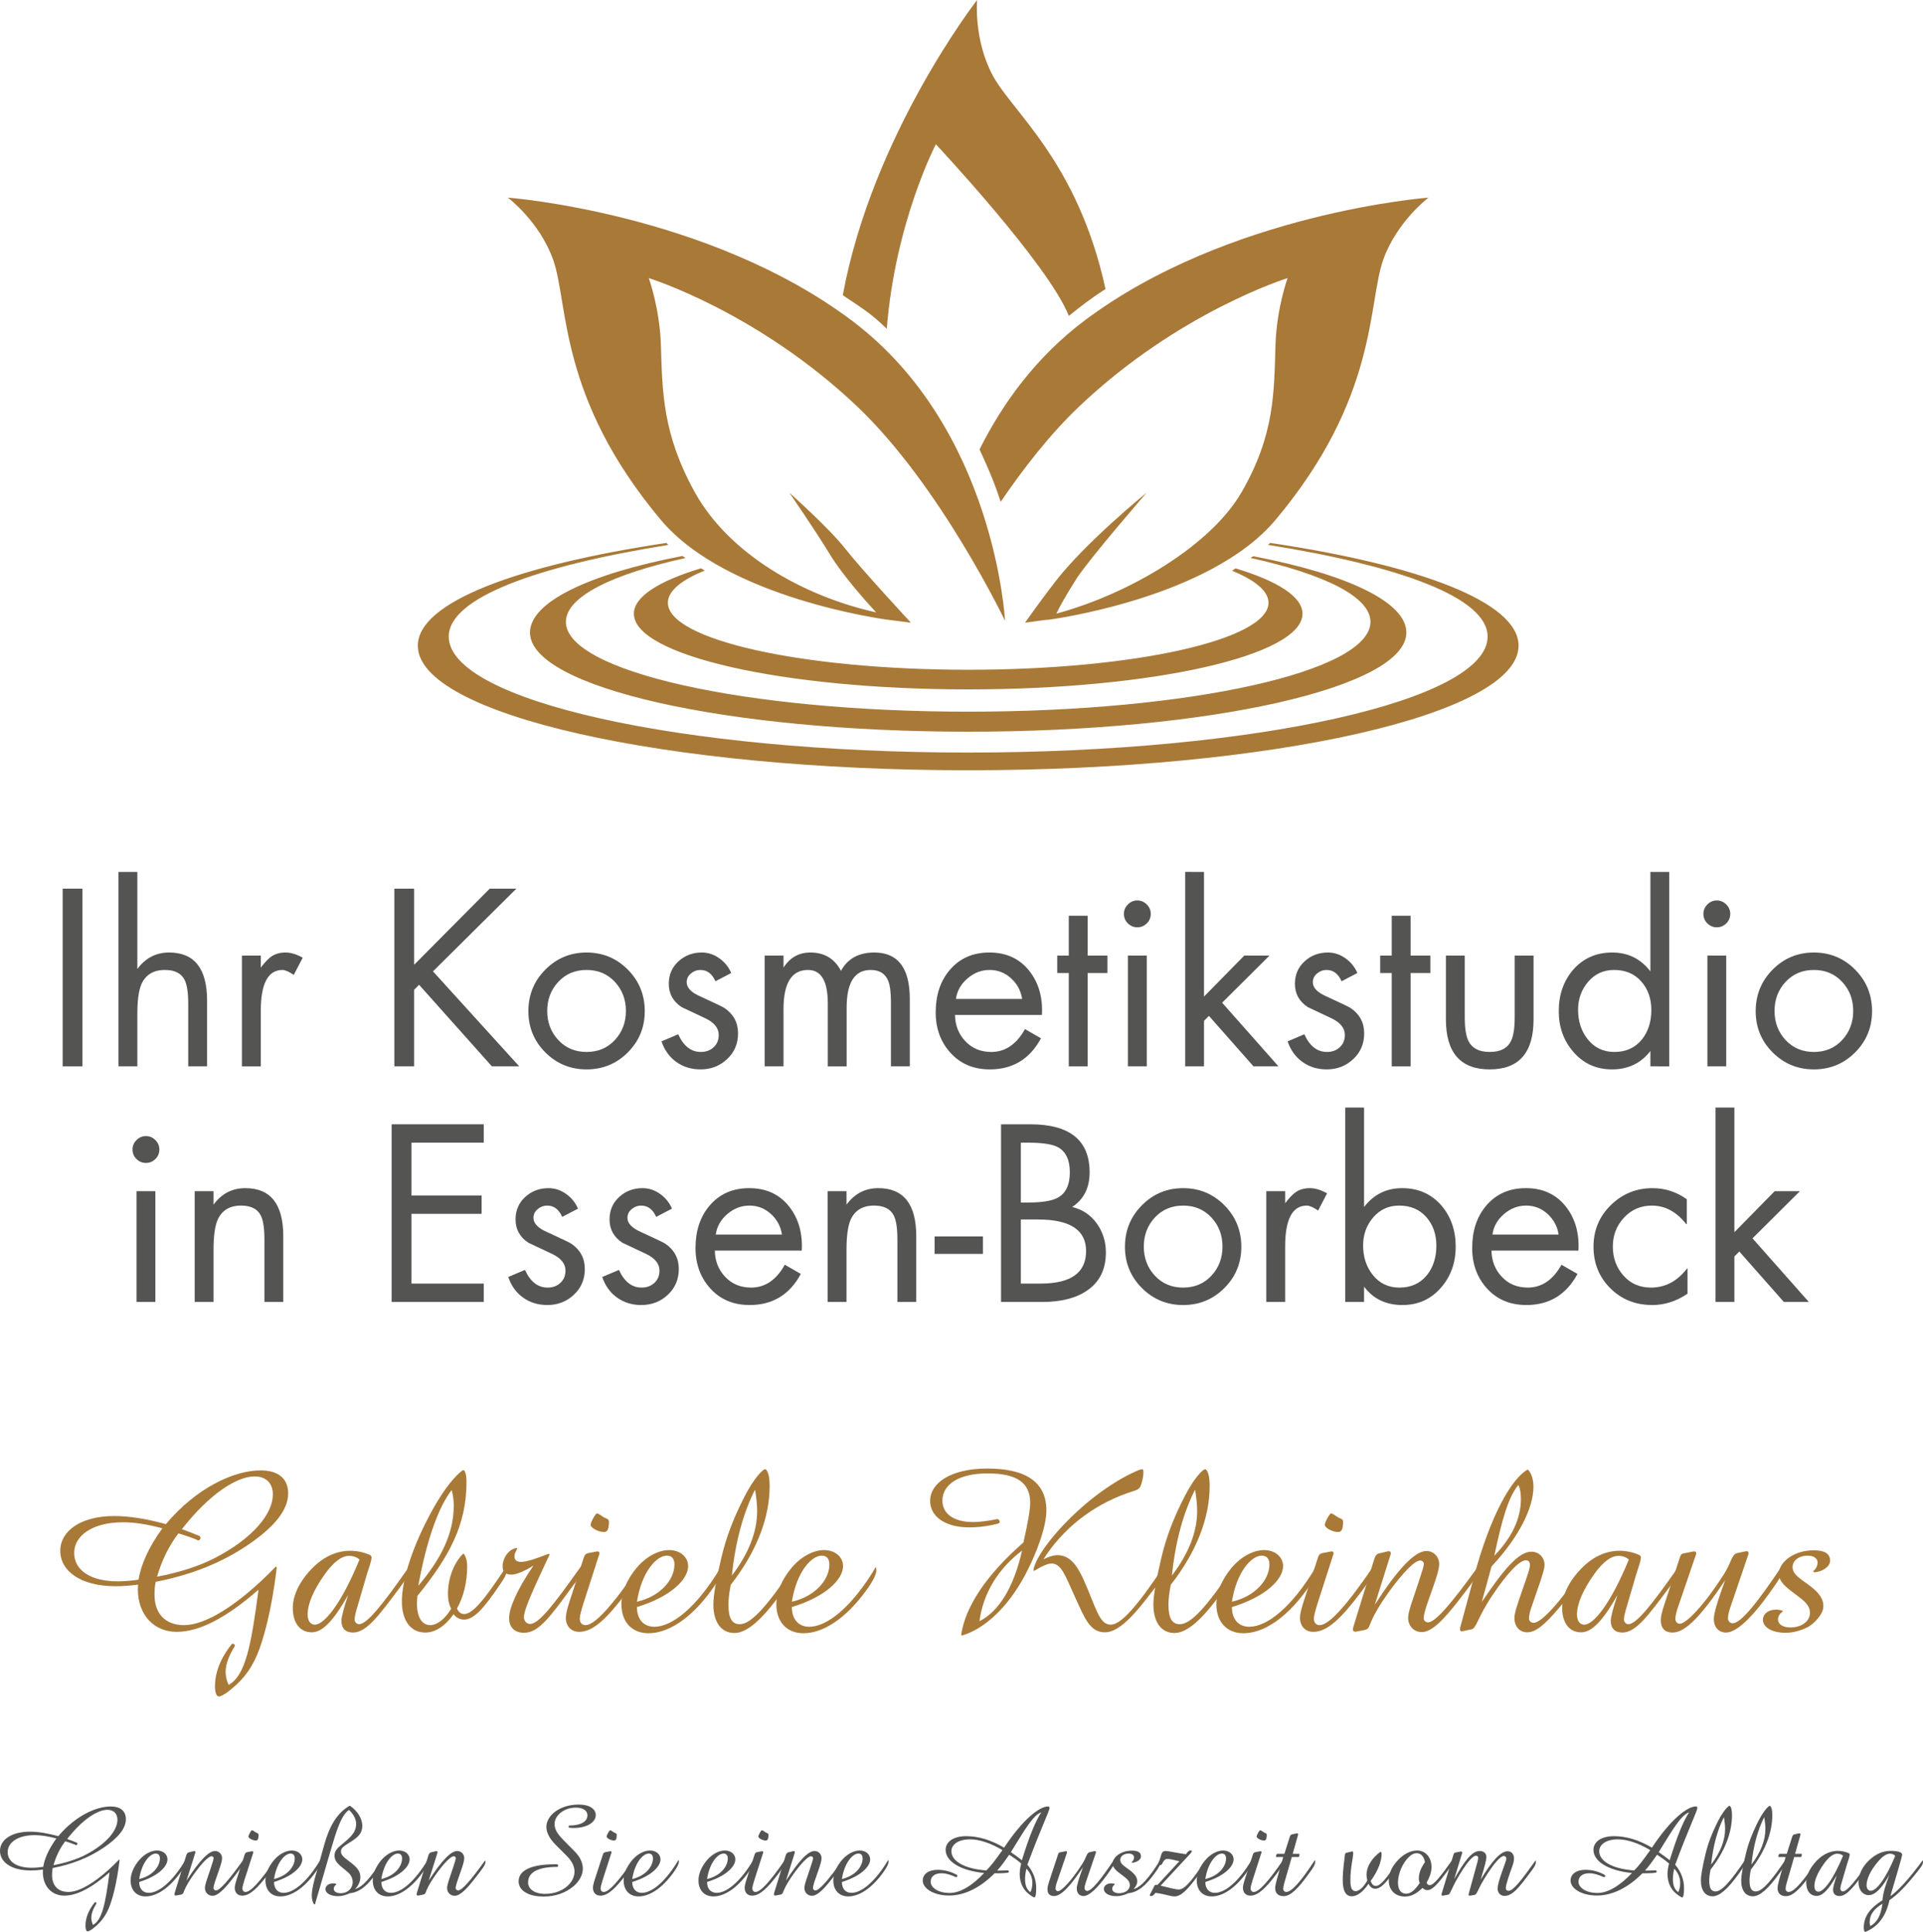 <!-- Generator: Adobe Illustrator 23.1.1, SVG Export Plug-In  -->
<svg version="1.1" xmlns="http://www.w3.org/2000/svg" xmlns:xlink="http://www.w3.org/1999/xlink" x="0px" y="0px"
	 width="658.595px" height="661.45px" viewBox="0 0 658.595 661.45" style="enable-background:new 0 0 658.595 661.45;"
	 xml:space="preserve">
<style type="text/css">
	.st0{clip-path:url(#SVGID_2_);fill:#A97938;}
	.st1{fill:#545453;}
	.st2{fill:#A97938;}
	.st3{clip-path:url(#SVGID_4_);fill:#A97938;}
</style>
<defs>
</defs>
<g>
	<defs>
		<rect id="SVGID_1_" x="143.092" width="376.989" height="263.726"/>
	</defs>
	<clipPath id="SVGID_2_">
		<use xlink:href="#SVGID_1_"  style="overflow:visible;"/>
	</clipPath>
	<path class="st0" d="M434.438,206.369c0,12.677-46.048,22.951-102.851,22.951s-102.851-10.274-102.851-22.951
		c0-3.993,4.571-7.744,12.604-11.014c-0.422-0.254-0.822-0.524-1.238-0.783c-14.422,4.334-23.01,9.718-23.01,15.561
		c0,14.307,51.262,25.907,114.495,25.907s114.495-11.6,114.495-25.907c0-5.829-8.546-11.202-22.907-15.53
		c-0.407,0.268-0.814,0.537-1.227,0.801C429.907,198.664,434.438,202.397,434.438,206.369 M429.227,190.439
		c-0.141,0.108-0.853,0.473-0.993,0.579c25.381,5.577,41.132,13.33,41.132,21.905c0,16.982-61.686,30.748-137.78,30.748
		s-137.78-13.767-137.78-30.748c0-8.56,15.698-16.299,40.999-21.874c-0.148-0.104-0.957-0.581-1.103-0.686
		c-32.313,6.227-52.188,15.85-52.188,26.206c0,18.754,67.19,33.958,150.071,33.958s150.07-15.203,150.07-33.958
		C481.656,206.196,461.62,196.666,429.227,190.439 M303.902,212.169l8.078,1.035c0,0-16.819-18.112-22.511-25.355
		c-5.692-7.246-19.147-19.148-19.147-19.148s8.281,11.903,13.971,21.219c4.248,6.95,12.063,15.738,15.76,19.755
		c-24.738-5.506-50.285-19.855-62.073-41.101c-11.127-20.054-11.127-34.544-11.645-50.585c-0.402-12.487-4.139-22.77-4.139-22.77
		s37.229,11.512,71.413,43.987c28.463,27.039,50.598,73.353,50.598,73.353s-3.377-65.98-52.538-102.851
		c-49.161-36.869-117.728-42.045-117.728-42.045s10.88,8.21,15.525,21.346c5.303,15.006,1.681,47.091,36.869,89.008
		C249.045,205.066,303.902,212.169,303.902,212.169 M366.057,108.155c4.513-3.553,7.414-5.929,12.571-9.177
		c-9.535-43.633-31.774-60.399-38.627-73.134c-6.603-12.27-5.362-25.843-5.362-25.843s-35.834,46.008-46.001,101.073
		c7.107,4.798,9.48,6.11,15.063,11.479c2.928-36.608,16.815-63.154,16.815-63.154S359.072,90.502,366.057,108.155 M489.232,67.662
		c0,0-68.567,5.176-117.728,42.047c-16.788,12.591-28.231,28.576-36.03,44.17c1.585,3.416,3.133,6.904,4.449,10.165
		c0.944,2.337,1.889,5.006,2.802,7.764c7.726-11.355,16.894-23.156,26.838-32.603c34.186-32.475,71.413-43.987,71.413-43.987
		s-3.737,10.285-4.139,22.77c-0.518,16.041-0.153,30.739-11.644,50.585c-10.561,18.239-38.406,34.781-63.43,41.528
		c1.055-2.13,3.191-6.152,6.879-11.903c4.4-6.857,24.063-29.498,24.063-29.498s-20.958,16.949-31.566,30.792
		c-5.605,7.313-10.09,13.712-10.09,13.712l6.828-0.929c0.767-0.055,1.336-0.106,1.336-0.106s54.915-7.103,77.623-34.153
		c35.188-41.917,31.566-74.002,36.869-89.008C478.352,75.872,489.232,67.662,489.232,67.662 M520.081,221.074
		c0-14.915-33.808-27.564-85.055-35.186c-0.077,0.071-0.679,0.602-0.756,0.674c45.232,7.196,75.214,18.06,75.214,31.402
		c0,21.925-79.646,39.699-177.897,39.699c-98.249,0-177.897-17.774-177.897-39.699c0-13.303,30.226-24.193,75.243-31.394
		c-0.08-0.069-0.624-0.604-0.705-0.674c-51.03,7.629-85.136,20.302-85.136,35.179c0,23.555,84.393,42.653,188.494,42.653
		C435.69,263.727,520.081,244.63,520.081,221.074"/>
</g>
<g>
	<path class="st1" d="M28.24,304.266v60.832h-6.777v-60.832H28.24z"/>
	<path class="st1" d="M40.584,298.538h6.454v33.24c2.761-3.764,6.389-5.647,10.884-5.647c8.664,0,12.997,5.486,12.997,16.459v22.509
		h-6.455v-21.38c0-3.819-0.403-6.535-1.21-8.149c-1.129-2.312-3.388-3.469-6.777-3.469c-3.927,0-6.616,1.641-8.068,4.921
		c-0.915,2.206-1.371,5.567-1.371,10.085v17.992h-6.454V298.538z"/>
	<path class="st1" d="M89.313,327.179v4.114c1.359-1.775,2.529-3.011,3.508-3.711c1.359-0.968,3.019-1.452,4.979-1.452
		c1.795,0,3.753,0.592,5.874,1.775l-3.066,5.89c-1.668-1.13-2.959-1.694-3.873-1.694c-4.949,0-7.423,4.679-7.423,14.038v18.96
		h-6.454v-37.919H89.313z"/>
	<path class="st1" d="M141.835,330.325l25.898-26.059h9.117l-28.561,28.318l29.529,32.514h-9.359l-24.93-27.915l-1.694,1.694v26.221
		h-6.777v-60.832h6.777V330.325z"/>
	<path class="st1" d="M200.891,366.147c-5.541,0-10.246-1.936-14.119-5.809c-3.873-3.873-5.809-8.579-5.809-14.119
		c0-5.593,1.936-10.34,5.809-14.24c3.873-3.899,8.578-5.849,14.119-5.849c5.539,0,10.246,1.95,14.119,5.849
		c3.873,3.901,5.809,8.647,5.809,14.24c0,5.54-1.936,10.246-5.809,14.119S206.43,366.147,200.891,366.147z M200.891,332.1
		c-3.927,0-7.154,1.359-9.682,4.074c-2.529,2.717-3.792,6.038-3.792,9.964c0,3.927,1.263,7.249,3.792,9.964
		c2.528,2.717,5.755,4.075,9.682,4.075c3.925,0,7.153-1.358,9.681-4.075c2.528-2.716,3.792-6.037,3.792-9.964
		c0-3.925-1.265-7.247-3.792-9.964C208.044,333.459,204.817,332.1,200.891,332.1z"/>
	<path class="st1" d="M250.428,333.149l-5.406,2.824c-1.129-2.582-2.851-3.873-5.163-3.873c-1.184,0-2.259,0.403-3.227,1.21
		c-0.968,0.807-1.452,1.803-1.452,2.986c0,1.883,1.533,3.497,4.599,4.84c5.055,2.313,7.852,3.658,8.391,4.034
		c3.066,2.098,4.599,4.976,4.599,8.633c0,3.549-1.251,6.495-3.752,8.834c-2.501,2.34-5.526,3.51-9.076,3.51
		c-3.175,0-5.944-0.848-8.31-2.542c-2.367-1.695-4.062-4.047-5.083-7.06l5.728-2.42c1.828,4.034,4.41,6.051,7.745,6.051
		c1.775,0,3.24-0.537,4.397-1.614c1.156-1.075,1.735-2.473,1.735-4.195c0-2.312-1.48-4.195-4.438-5.647
		c-2.743-1.291-5.486-2.582-8.229-3.873c-2.959-1.936-4.437-4.598-4.437-7.987c0-3.118,1.101-5.688,3.308-7.705
		c2.205-2.017,4.867-3.025,7.987-3.025c2.151,0,4.155,0.659,6.01,1.977C248.209,329.425,249.567,331.106,250.428,333.149z"/>
	<path class="st1" d="M268.338,327.179v4.114c2.214-3.441,5.263-5.163,9.151-5.163c4.858,0,8.368,2.097,10.527,6.293
		c2.267-4.195,6.074-6.293,11.419-6.293c8.098,0,12.148,5.298,12.148,15.894v23.074h-6.455v-22.025c0-3.334-0.323-5.781-0.968-7.342
		c-1.022-2.421-3.013-3.631-5.97-3.631c-5.486,0-8.229,4.304-8.229,12.909v20.089h-6.454v-21.541c0-7.637-2.259-11.457-6.777-11.457
		c-5.595,0-8.391,4.465-8.391,13.392v19.605h-6.454v-37.919H268.338z"/>
	<path class="st1" d="M356.842,347.51h-29.77c0.053,3.549,1.237,6.548,3.55,8.996c2.311,2.448,5.271,3.671,8.875,3.671
		c4.786,0,8.632-2.609,11.538-7.826l5.486,3.147c-3.821,7.1-9.656,10.65-17.509,10.65c-5.54,0-10.017-1.868-13.432-5.608
		c-3.416-3.737-5.123-8.376-5.123-13.917c0-5.862,1.586-10.676,4.76-14.442c3.388-4.034,7.933-6.051,13.634-6.051
		c5.862,0,10.462,2.152,13.797,6.454C355.766,336.618,357.164,341.594,356.842,347.51z M327.394,342.024h22.671
		c-0.432-2.796-1.694-5.15-3.792-7.06c-2.098-1.909-4.546-2.864-7.343-2.864c-2.797,0-5.325,0.968-7.583,2.905
		C329.089,336.941,327.77,339.281,327.394,342.024z"/>
	<path class="st1" d="M372.494,333.149v31.949h-6.455v-31.949h-3.953v-5.97h3.953v-13.635h6.455v13.635h6.777v5.97H372.494z"/>
	<path class="st1" d="M389.516,308.3c1.236,0,2.312,0.458,3.227,1.372c0.914,0.915,1.371,1.991,1.371,3.227
		c0,1.291-0.457,2.38-1.371,3.268c-0.915,0.888-1.991,1.331-3.227,1.331c-1.238,0-2.313-0.444-3.227-1.331
		c-0.915-0.887-1.371-1.977-1.371-3.268c0-1.236,0.457-2.312,1.371-3.227C387.203,308.757,388.278,308.3,389.516,308.3z
		 M392.744,327.179v37.919h-6.454v-37.919H392.744z"/>
	<path class="st1" d="M412.349,298.538v42.679l13.796-14.038h8.633l-16.217,16.136l19.282,21.783h-8.552l-15.248-17.265
		l-1.694,1.694v15.571h-6.454v-66.56H412.349z"/>
	<path class="st1" d="M464.869,333.149l-5.405,2.824c-1.13-2.582-2.852-3.873-5.164-3.873c-1.184,0-2.26,0.403-3.227,1.21
		c-0.969,0.807-1.452,1.803-1.452,2.986c0,1.883,1.533,3.497,4.599,4.84c5.054,2.313,7.852,3.658,8.39,4.034
		c3.066,2.098,4.599,4.976,4.599,8.633c0,3.549-1.251,6.495-3.751,8.834c-2.501,2.34-5.527,3.51-9.077,3.51
		c-3.175,0-5.944-0.848-8.31-2.542c-2.367-1.695-4.062-4.047-5.082-7.06l5.728-2.42c1.828,4.034,4.41,6.051,7.745,6.051
		c1.775,0,3.24-0.537,4.397-1.614c1.156-1.075,1.734-2.473,1.734-4.195c0-2.312-1.48-4.195-4.437-5.647
		c-2.744-1.291-5.487-2.582-8.23-3.873c-2.959-1.936-4.438-4.598-4.438-7.987c0-3.118,1.102-5.688,3.308-7.705
		c2.205-2.017,4.867-3.025,7.987-3.025c2.151,0,4.156,0.659,6.011,1.977C462.65,329.425,464.008,331.106,464.869,333.149z"/>
	<path class="st1" d="M483.102,333.149v31.949h-6.455v-31.949h-3.953v-5.97h3.953v-13.635h6.455v13.635h6.777v5.97H483.102z"/>
	<path class="st1" d="M501.657,327.179v21.138c0,3.873,0.457,6.643,1.371,8.31c1.237,2.368,3.631,3.55,7.181,3.55
		c3.55,0,5.943-1.183,7.181-3.55c0.914-1.666,1.371-4.437,1.371-8.31v-21.138h6.455v21.864c0,11.404-5.002,17.104-15.007,17.104
		c-10.004,0-15.006-5.701-15.006-17.104v-21.864H501.657z"/>
	<path class="st1" d="M565.232,365.098v-5.244c-3.245,4.195-7.624,6.293-13.138,6.293c-5.406,0-9.84-2.017-13.299-6.052
		c-3.297-3.818-4.946-8.443-4.946-13.876c0-5.593,1.621-10.299,4.865-14.119c3.459-3.98,7.947-5.97,13.462-5.97
		c5.405,0,9.759,2.152,13.056,6.454v-34.046h6.455v66.56H565.232z M552.807,332.1c-3.604,0-6.563,1.345-8.874,4.034
		c-2.313,2.69-3.469,5.89-3.469,9.601c0,3.927,1.075,7.261,3.226,10.005c2.312,2.958,5.378,4.438,9.197,4.438
		c3.98,0,7.127-1.425,9.44-4.276c2.15-2.689,3.227-6.051,3.227-10.085c0-3.925-1.158-7.193-3.47-9.802
		C559.772,333.405,556.68,332.1,552.807,332.1z"/>
	<path class="st1" d="M587.983,308.3c1.236,0,2.312,0.458,3.227,1.372c0.914,0.915,1.371,1.991,1.371,3.227
		c0,1.291-0.457,2.38-1.371,3.268c-0.915,0.888-1.991,1.331-3.227,1.331c-1.238,0-2.313-0.444-3.227-1.331
		c-0.915-0.887-1.371-1.977-1.371-3.268c0-1.236,0.457-2.312,1.371-3.227C585.67,308.757,586.745,308.3,587.983,308.3z
		 M591.21,327.179v37.919h-6.455v-37.919H591.21z"/>
	<path class="st1" d="M621.222,366.147c-5.54,0-10.246-1.936-14.118-5.809c-3.873-3.873-5.809-8.579-5.809-14.119
		c0-5.593,1.936-10.34,5.809-14.24c3.873-3.899,8.579-5.849,14.118-5.849c5.54,0,10.247,1.95,14.119,5.849
		c3.873,3.901,5.809,8.647,5.809,14.24c0,5.54-1.936,10.246-5.809,14.119C631.469,364.211,626.762,366.147,621.222,366.147z
		 M621.222,332.1c-3.926,0-7.154,1.359-9.681,4.074c-2.529,2.717-3.792,6.038-3.792,9.964c0,3.927,1.263,7.249,3.792,9.964
		c2.527,2.717,5.754,4.075,9.681,4.075c3.926,0,7.153-1.358,9.682-4.075c2.528-2.716,3.792-6.037,3.792-9.964
		c0-3.925-1.264-7.247-3.792-9.964C628.375,333.459,625.149,332.1,621.222,332.1z"/>
	<path class="st1" d="M49.981,388.979c1.237,0,2.312,0.457,3.227,1.371c0.914,0.915,1.371,1.99,1.371,3.227
		c0,1.291-0.457,2.379-1.371,3.268c-0.915,0.887-1.991,1.331-3.227,1.331c-1.238,0-2.313-0.444-3.227-1.331
		c-0.915-0.888-1.371-1.977-1.371-3.268c0-1.237,0.457-2.312,1.371-3.227C47.668,389.436,48.744,388.979,49.981,388.979z
		 M53.208,407.857v37.92h-6.455v-37.92H53.208z"/>
	<path class="st1" d="M73.135,407.857v4.599c2.761-3.763,6.389-5.647,10.884-5.647c8.664,0,12.997,5.486,12.997,16.459v22.509
		h-6.455v-21.38c0-3.819-0.403-6.535-1.21-8.149c-1.129-2.311-3.388-3.469-6.777-3.469c-3.927,0-6.616,1.641-8.068,4.921
		c-0.915,2.207-1.371,5.567-1.371,10.086v17.991h-6.454v-37.92H73.135z"/>
	<path class="st1" d="M134.129,445.777v-60.832h31.545v6.292h-24.768v18.073h24.042v6.292h-24.042v23.881h24.768v6.293H134.129z"/>
	<path class="st1" d="M197.946,413.827l-5.406,2.824c-1.129-2.582-2.851-3.873-5.163-3.873c-1.184,0-2.259,0.403-3.227,1.21
		c-0.968,0.807-1.452,1.802-1.452,2.985c0,1.884,1.533,3.497,4.599,4.841c5.055,2.313,7.852,3.658,8.391,4.034
		c3.066,2.097,4.599,4.976,4.599,8.633c0,3.55-1.251,6.495-3.752,8.834c-2.501,2.34-5.526,3.51-9.076,3.51
		c-3.175,0-5.944-0.848-8.31-2.542c-2.367-1.695-4.062-4.047-5.083-7.06l5.728-2.421c1.828,4.034,4.41,6.052,7.745,6.052
		c1.775,0,3.24-0.537,4.397-1.614c1.156-1.075,1.735-2.473,1.735-4.195c0-2.312-1.48-4.196-4.438-5.648
		c-2.743-1.291-5.486-2.582-8.229-3.873c-2.959-1.936-4.437-4.599-4.437-7.987c0-3.119,1.101-5.688,3.308-7.705
		c2.205-2.017,4.867-3.025,7.987-3.025c2.151,0,4.155,0.659,6.01,1.977C195.727,410.104,197.084,411.784,197.946,413.827z"/>
	<path class="st1" d="M230.136,413.827l-5.406,2.824c-1.129-2.582-2.851-3.873-5.163-3.873c-1.184,0-2.259,0.403-3.227,1.21
		c-0.968,0.807-1.453,1.802-1.453,2.985c0,1.884,1.533,3.497,4.599,4.841c5.055,2.313,7.852,3.658,8.391,4.034
		c3.066,2.097,4.599,4.976,4.599,8.633c0,3.55-1.251,6.495-3.752,8.834c-2.501,2.34-5.526,3.51-9.076,3.51
		c-3.174,0-5.944-0.848-8.31-2.542c-2.367-1.695-4.062-4.047-5.083-7.06l5.728-2.421c1.828,4.034,4.41,6.052,7.745,6.052
		c1.775,0,3.24-0.537,4.397-1.614c1.156-1.075,1.735-2.473,1.735-4.195c0-2.312-1.48-4.196-4.438-5.648
		c-2.743-1.291-5.486-2.582-8.229-3.873c-2.959-1.936-4.437-4.599-4.437-7.987c0-3.119,1.102-5.688,3.308-7.705
		c2.205-2.017,4.867-3.025,7.987-3.025c2.151,0,4.155,0.659,6.01,1.977C227.917,410.104,229.275,411.784,230.136,413.827z"/>
	<path class="st1" d="M274.589,428.188h-29.771c0.053,3.55,1.237,6.549,3.55,8.996c2.312,2.448,5.271,3.671,8.875,3.671
		c4.787,0,8.633-2.609,11.537-7.826l5.486,3.146c-3.819,7.1-9.655,10.65-17.507,10.65c-5.541,0-10.018-1.868-13.433-5.608
		c-3.416-3.737-5.123-8.376-5.123-13.917c0-5.862,1.586-10.676,4.76-14.442c3.388-4.034,7.933-6.051,13.635-6.051
		c5.862,0,10.461,2.152,13.796,6.455C273.512,417.297,274.912,422.273,274.589,428.188z M245.141,422.702h22.671
		c-0.431-2.796-1.694-5.149-3.792-7.06c-2.098-1.909-4.546-2.864-7.342-2.864c-2.797,0-5.325,0.968-7.584,2.904
		C246.836,417.619,245.517,419.959,245.141,422.702z"/>
	<path class="st1" d="M289.918,407.857v4.599c2.761-3.763,6.389-5.647,10.884-5.647c8.664,0,12.997,5.486,12.997,16.459v22.509
		h-6.455v-21.38c0-3.819-0.403-6.535-1.21-8.149c-1.129-2.311-3.388-3.469-6.777-3.469c-3.927,0-6.616,1.641-8.068,4.921
		c-0.915,2.207-1.371,5.567-1.371,10.086v17.991h-6.454v-37.92H289.918z"/>
	<path class="st1" d="M320.091,423.348h16.539v5.97h-16.539V423.348z"/>
	<path class="st1" d="M342.841,445.777v-60.832h10.005c13.554,0,20.33,5.486,20.33,16.459c0,5.271-1.99,9.224-5.97,11.86
		c3.55,0.86,6.361,2.743,8.431,5.647c2.07,2.905,3.106,6.213,3.106,9.923c0,5.756-2.125,10.086-6.374,12.99
		c-3.82,2.636-8.955,3.953-15.409,3.953H342.841z M349.619,391.237v20.492h2.582c4.625,0,7.959-0.537,10.004-1.613
		c2.796-1.506,4.195-4.41,4.195-8.713c0-4.196-1.319-7.046-3.953-8.552c-1.936-1.076-5.325-1.614-10.165-1.614H349.619z
		 M349.619,417.539v21.944h6.777c10.38,0,15.571-3.711,15.571-11.133c0-7.207-5.487-10.812-16.459-10.812H349.619z"/>
	<path class="st1" d="M405.206,446.826c-5.54,0-10.246-1.936-14.118-5.809c-3.873-3.873-5.809-8.579-5.809-14.119
		c0-5.593,1.936-10.34,5.809-14.239c3.873-3.9,8.579-5.849,14.118-5.849s10.247,1.95,14.119,5.849s5.809,8.646,5.809,14.239
		c0,5.541-1.936,10.247-5.809,14.119S410.745,446.826,405.206,446.826z M405.206,412.779c-3.926,0-7.154,1.359-9.681,4.074
		c-2.529,2.717-3.792,6.038-3.792,9.964c0,3.927,1.263,7.249,3.792,9.964c2.527,2.717,5.754,4.075,9.681,4.075
		s7.153-1.358,9.682-4.075c2.528-2.715,3.792-6.036,3.792-9.964c0-3.925-1.264-7.247-3.792-9.964
		C412.359,414.138,409.132,412.779,405.206,412.779z"/>
	<path class="st1" d="M440.141,407.857v4.115c1.359-1.775,2.528-3.011,3.508-3.712c1.359-0.968,3.019-1.452,4.978-1.452
		c1.795,0,3.753,0.593,5.874,1.775l-3.065,5.889c-1.668-1.129-2.959-1.694-3.873-1.694c-4.949,0-7.422,4.679-7.422,14.038v18.96
		h-6.455v-37.92H440.141z"/>
	<path class="st1" d="M460.713,445.777v-66.56h6.455v34.047c3.297-4.302,7.649-6.455,13.056-6.455c5.514,0,10.002,1.99,13.462,5.97
		c3.244,3.82,4.865,8.499,4.865,14.038c0,5.487-1.649,10.139-4.946,13.957c-3.461,4.035-7.894,6.052-13.3,6.052
		c-5.623,0-10.002-2.098-13.137-6.293v5.244H460.713z M479.188,412.779c-3.604,0-6.563,1.345-8.875,4.034
		c-2.313,2.69-3.469,5.89-3.469,9.601c0,3.926,1.075,7.261,3.227,10.004c2.312,2.959,5.377,4.438,9.197,4.438
		c3.98,0,7.126-1.425,9.439-4.276c2.151-2.689,3.227-6.051,3.227-10.085c0-3.925-1.157-7.193-3.469-9.803
		C486.153,414.083,483.061,412.779,479.188,412.779z"/>
	<path class="st1" d="M540.584,428.188h-29.77c0.053,3.55,1.237,6.549,3.55,8.996c2.311,2.448,5.27,3.671,8.874,3.671
		c4.787,0,8.633-2.609,11.538-7.826l5.486,3.146c-3.82,7.1-9.655,10.65-17.508,10.65c-5.541,0-10.017-1.868-13.433-5.608
		c-3.416-3.737-5.123-8.376-5.123-13.917c0-5.862,1.586-10.676,4.76-14.442c3.389-4.034,7.933-6.051,13.635-6.051
		c5.862,0,10.461,2.152,13.796,6.455C539.508,417.297,540.907,422.273,540.584,428.188z M511.137,422.702h22.67
		c-0.431-2.796-1.694-5.149-3.792-7.06c-2.097-1.909-4.545-2.864-7.342-2.864s-5.325,0.968-7.583,2.904
		C512.83,417.619,511.512,419.959,511.137,422.702z"/>
	<path class="st1" d="M577.696,410.601v8.552h-0.161c-3.336-4.249-7.261-6.374-11.779-6.374c-3.82,0-7.006,1.371-9.56,4.114
		c-2.556,2.743-3.832,6.051-3.832,9.923s1.21,7.181,3.63,9.923c2.421,2.743,5.567,4.115,9.44,4.115
		c4.893,0,9.008-2.179,12.343-6.535h0.162v8.633c-3.82,2.582-7.826,3.873-12.022,3.873c-5.755,0-10.556-1.909-14.401-5.729
		c-3.846-3.818-5.768-8.579-5.768-14.281c0-5.593,1.977-10.326,5.93-14.199c3.953-3.873,8.726-5.809,14.32-5.809
		C570.246,406.809,574.146,408.073,577.696,410.601z"/>
	<path class="st1" d="M593.993,379.216v42.679l13.796-14.039h8.633l-16.217,16.136l19.282,21.783h-8.552l-15.248-17.265
		l-1.694,1.694v15.571h-6.455v-66.56H593.993z"/>
</g>
<g>
	<path class="st2" d="M60.459,558.725c-7.535,0-13.245-5.631-13.245-14.594c0-0.555,0.079-1.031,0.079-1.586
		c-2.776,0.396-5.314,0.555-7.693,0.555c-12.056,0-18.956-5.235-18.956-12.135c0-6.662,6.821-11.897,18.56-11.897
		c5.076,0,10.945,0.952,17.608,2.776c10.311-12.294,23.16-18.401,32.439-18.401c6.107,0,9.438,2.856,9.438,7.852
		c0,5.632-4.521,11.342-13.563,17.529c-9.201,6.266-19.591,10.391-31.805,12.77c-0.317,1.348-0.397,2.856-0.397,4.442
		c0,6.504,3.728,10.39,10.152,10.39c7.059,0,18.163-6.424,31.329-19.987l0.397,0.079c-1.745,15.149-4.759,25.46-6.742,30.06
		c-2.538,5.949-5.552,9.121-9.597,12.373c-1.666,1.348-3.014,1.904-3.569,1.904c-0.635,0-1.269-1.19-1.269-3.41
		c0-4.838,1.904-9.756,5.79-14.594l0.397-0.079l0.555,0.317l0.079,0.476c-2.062,3.331-3.173,6.187-3.173,8.883
		c0,1.586,0.397,3.093,1.031,4.441c5.79-3.172,7.773-13.801,10.232-32.598C77.512,553.887,68.391,558.725,60.459,558.725z
		 M55.621,523.272c-5.076-1.348-9.518-2.062-13.483-2.062c-10.628,0-16.735,4.68-16.735,10.47c0,5.869,5.473,9.755,14.911,9.755
		c2.379,0,4.759-0.238,7.138-0.555C48.245,535.724,50.941,529.696,55.621,523.272z M73.308,533.583
		c13.325-6.821,20.146-15.308,20.146-21.891c0-3.887-2.379-6.187-6.266-6.187c-5.948,0-15.308,5.79-24.904,18.084
		c2.062,0.714,4.124,1.507,6.186,2.379l0.238,0.635l-0.476,0.793h-0.397c-1.983-0.873-4.283-1.666-6.742-2.379
		c-3.252,4.283-5.711,9.28-7.297,14.832C61.649,538.342,68.153,536.2,73.308,533.583z"/>
	<path class="st2" d="M106.782,558.884c-3.966,0-6.504-3.093-6.504-8.407c0-4.6,2.776-10.073,7.931-14.753
		c3.49-3.093,7.535-4.759,11.659-4.759c2.379,0,4.679,0.476,6.979,1.507l0.397,0.555c0,0.079,0,0.079,0,0.159
		c0,1.349-0.872,3.41-1.745,6.345l-3.569,12.214c-0.238,0.952-0.476,1.824-0.476,2.776c0,0.872,0.714,1.586,1.507,1.586
		c2.697,0,7.931-6.504,16.814-19.194c0.159,0.397,0.238,0.714,0.238,1.11c0,1.428-1.19,2.935-2.855,5.235
		c-7.297,9.756-11.58,15.704-16.259,15.704c-2.538,0-3.966-1.427-3.966-3.966c0-1.428,0.793-4.362,2.3-8.883
		C114.396,554.601,110.589,558.884,106.782,558.884z M119.551,532.71c-2.459,0-5.235,1.983-8.249,6.186
		c-3.966,5.552-5.948,10.311-5.948,13.88c0,2.221,1.031,3.49,2.459,3.49c3.331,0,9.121-7.297,15.308-22.287
		C122.248,533.186,120.979,532.71,119.551,532.71z"/>
	<path class="st2" d="M145.646,558.963c-4.918,0-8.011-3.966-8.011-10.707c0-6.821,3.252-18.48,10.945-32.122
		c3.728-6.583,7.297-10.866,9.914-12.77l0.476,0.079c0.555,0.714,0.793,1.983,0.793,3.966c0,14.515-5.711,25.381-16.814,39.023
		c-0.079,1.19-0.159,1.983-0.159,2.459c0,4.918,1.745,7.535,4.6,7.535c2.141,0,4.918-1.903,7.138-5.631
		c-0.793-1.427-1.11-3.093-1.11-5.155c0-5.314,2.062-10.549,5.155-13.642h0.317c0.714,1.11,1.111,2.459,1.111,4.203
		c0,5.393-1.19,10.469-3.49,14.515c0.555,1.269,1.348,1.904,2.459,1.904c3.093,0,7.297-5.473,14.197-15.863
		c0.238,0.397,0.317,0.793,0.317,1.19c0,1.349-1.031,2.776-2.538,4.997c-5.155,7.614-8.645,11.58-11.977,11.58
		c-1.427,0-2.697-0.635-3.648-1.824C152.388,556.822,149.057,558.963,145.646,558.963z M155.402,515.499
		c0-1.904-0.238-3.648-0.714-5.314c-4.283,5.473-8.487,16.498-11.421,32.757C151.277,533.503,155.402,524.858,155.402,515.499z"/>
	<path class="st2" d="M199.264,537.152c0,1.983-1.745,4.045-4.283,7.456c-6.821,9.359-10.707,14.435-15.466,14.435
		c-3.252,0-5.155-1.824-5.155-4.997c0-3.41,2.617-9.597,8.328-18.004c-3.41,2.142-6.107,3.093-7.535,3.093
		c-1.983,0-3.014-0.952-3.014-2.776c0-3.093,2.221-6.028,4.838-6.345l0.159,0.238c-0.634,1.19-0.952,1.904-0.952,2.538
		c0,1.348,0.714,1.983,2.3,1.983c1.824,0,4.918-1.031,9.438-2.776l0.317,0.238c-5.552,11.818-8.804,18.797-8.804,21.494
		c0,1.349,1.031,2.3,2.062,2.3c3.173,0,8.328-6.9,17.608-19.908C199.185,536.438,199.264,536.755,199.264,537.152z"/>
	<path class="st2" d="M199.979,533.186c0.317-0.872,0.714-1.269,1.507-1.427l2.935-0.555c0.079,0,0.238,0,0.317,0
		c0.317,0,0.555,0.159,0.555,0.555c0,0.159,0,0.317-0.079,0.476l-5.393,16.735c-0.872,2.776-1.269,4.442-1.269,5.155
		c0,1.428,0.714,2.3,1.983,2.3c3.173,0,9.201-6.662,18.242-19.908c0.079,0.318,0.159,0.635,0.159,1.031
		c0,1.983-1.745,4.124-4.283,7.614c-6.663,8.883-11.501,13.563-16.26,13.563c-2.776,0-4.6-1.904-4.6-4.838
		c0-0.952,0.317-2.617,1.11-5.076L199.979,533.186z M202.279,522.082c0-0.873,1.666-3.887,2.142-3.887
		c0.714,0,1.427,0.793,2.459,1.348c0.952,0.476,1.665,0.555,1.665,1.427c0,2.538-0.476,3.569-1.665,3.569
		C204.737,524.541,202.279,523.034,202.279,522.082z"/>
	<path class="st2" d="M247.092,537.549c0,1.507-1.19,3.807-3.41,6.9c-7.138,9.835-14.911,14.752-21.574,14.752
		c-5.711,0-9.28-3.886-9.28-9.914c0-4.045,1.824-8.487,5.314-12.611c3.331-3.886,7.535-5.948,11.025-5.948
		c3.886,0,6.504,2.459,6.504,5.473c0,4.68-6.107,10.549-17.529,14.039c0,4.204,2.3,6.742,5.949,6.742
		c6.107,0,14.594-6.662,22.763-20.384C247.012,536.835,247.092,537.152,247.092,537.549z M230.991,535.645
		c0-1.983-0.952-3.014-2.617-3.014c-3.569,0-8.645,5.631-10.232,15.784C226.153,546.59,230.991,540.88,230.991,535.645z"/>
	<path class="st2" d="M249.472,549.287c0,4.6,1.11,6.821,3.886,6.821c4.045,0,9.676-6.662,18.401-19.591
		c0.159,0.476,0.238,0.952,0.238,1.349c0,0.872-1.348,3.331-4.283,7.376c-6.663,9.28-11.897,13.88-16.18,13.88
		c-4.362,0-7.218-3.49-7.218-9.755c0-3.094,0.952-8.566,2.776-16.18c1.665-7.059,4.124-13.166,6.98-18.956
		c3.014-6.266,5.869-9.914,7.614-11.104l0.555-0.079c0.952,0.952,1.348,2.855,1.348,5.79c0,10.787-4.441,22.446-13.325,33.788
		C249.709,545.48,249.472,547.78,249.472,549.287z M259.307,517.323c0-1.983-0.238-4.442-0.714-7.297
		c-3.886,7.614-6.742,17.608-7.931,29.426C256.451,531.838,259.307,524.462,259.307,517.323z"/>
	<path class="st2" d="M300.154,537.549c0,1.507-1.19,3.807-3.411,6.9c-7.138,9.835-14.911,14.752-21.573,14.752
		c-5.711,0-9.28-3.886-9.28-9.914c0-4.045,1.824-8.487,5.314-12.611c3.331-3.886,7.535-5.948,11.025-5.948
		c3.886,0,6.504,2.459,6.504,5.473c0,4.68-6.107,10.549-17.529,14.039c0,4.204,2.3,6.742,5.949,6.742
		c6.107,0,14.594-6.662,22.763-20.384C300.074,536.835,300.154,537.152,300.154,537.549z M284.053,535.645
		c0-1.983-0.952-3.014-2.618-3.014c-3.569,0-8.645,5.631-10.232,15.784C279.215,546.59,284.053,540.88,284.053,535.645z"/>
	<path class="st2" d="M352.818,514.468c0-6.821-4.68-9.994-14.515-9.994c-9.994,0-15.546,3.807-15.546,9.359
		c0,4.362,3.807,7.297,10.469,7.297c2.142,0,4.918-0.317,8.408-1.031l0.555,0.317l0.238,0.793l-0.396,0.397
		c-3.252,0.872-6.663,1.348-10.073,1.348c-8.487,0-13.404-3.886-13.404-9.042c0-6.187,7.138-11.104,19.59-11.104
		c13.484,0,20.226,4.838,20.226,14.356c0,3.648-1.349,8.883-4.204,15.625c-2.617,6.186-5.711,11.501-9.2,15.784
		c-4.839,5.949-10.311,9.914-15.546,11.421l-0.238-0.238c1.427-9.676,8.566-20.463,21.336-31.647
		C351.946,521.686,352.818,517.165,352.818,514.468z M335.448,555.077c6.504-3.252,11.738-11.421,14.594-24.191
		C341.793,537.152,336.717,545.559,335.448,555.077z M362.177,532.472c3.728,0,6.346,2.697,8.804,8.09
		c4.442,9.835,5.393,15.704,9.438,15.704c3.569,0,9.201-6.583,17.846-19.511c0.317,0.317,0.476,0.634,0.476,1.11
		c0,1.745-2.379,4.838-6.504,10.073c-5.632,7.218-10.073,10.945-13.801,10.945c-5.155,0-6.9-4.68-10.469-12.532
		c-3.252-7.138-4.521-11.025-7.852-11.025c-1.269,0-3.252,0.872-5.949,2.538l-0.238-0.238c0.317-3.172,5.076-10.945,14.911-20.067
		c11.738-10.787,21.573-14.515,22.129-14.515c0.555,0,0.634,0.317,0.634,0.952c0,1.983-0.714,4.441-1.19,5.235
		c-0.634,1.031-2.379,1.269-4.521,2.062c-11.977,4.283-21.97,12.214-28.553,22.605C359.084,533.028,360.749,532.472,362.177,532.472
		z"/>
	<path class="st2" d="M400.172,549.287c0,4.6,1.111,6.821,3.887,6.821c4.045,0,9.676-6.662,18.401-19.591
		c0.159,0.476,0.238,0.952,0.238,1.349c0,0.872-1.349,3.331-4.283,7.376c-6.662,9.28-11.897,13.88-16.18,13.88
		c-4.363,0-7.218-3.49-7.218-9.755c0-3.094,0.952-8.566,2.776-16.18c1.666-7.059,4.124-13.166,6.979-18.956
		c3.014-6.266,5.869-9.914,7.614-11.104l0.555-0.079c0.952,0.952,1.348,2.855,1.348,5.79c0,10.787-4.442,22.446-13.324,33.788
		C400.41,545.48,400.172,547.78,400.172,549.287z M410.007,517.323c0-1.983-0.238-4.442-0.713-7.297
		c-3.887,7.614-6.742,17.608-7.932,29.426C407.152,531.838,410.007,524.462,410.007,517.323z"/>
	<path class="st2" d="M450.853,537.549c0,1.507-1.189,3.807-3.41,6.9c-7.138,9.835-14.911,14.752-21.573,14.752
		c-5.711,0-9.28-3.886-9.28-9.914c0-4.045,1.824-8.487,5.314-12.611c3.331-3.886,7.535-5.948,11.025-5.948
		c3.886,0,6.504,2.459,6.504,5.473c0,4.68-6.107,10.549-17.529,14.039c0,4.204,2.3,6.742,5.949,6.742
		c6.107,0,14.594-6.662,22.763-20.384C450.774,536.835,450.853,537.152,450.853,537.549z M434.753,535.645
		c0-1.983-0.952-3.014-2.617-3.014c-3.569,0-8.645,5.631-10.232,15.784C429.914,546.59,434.753,540.88,434.753,535.645z"/>
	<path class="st2" d="M451.409,533.186c0.317-0.872,0.713-1.269,1.506-1.427l2.935-0.555c0.08,0,0.238,0,0.317,0
		c0.317,0,0.555,0.159,0.555,0.555c0,0.159,0,0.317-0.079,0.476l-5.394,16.735c-0.872,2.776-1.269,4.442-1.269,5.155
		c0,1.428,0.714,2.3,1.983,2.3c3.173,0,9.201-6.662,18.243-19.908c0.079,0.318,0.159,0.635,0.159,1.031
		c0,1.983-1.745,4.124-4.283,7.614c-6.662,8.883-11.501,13.563-16.26,13.563c-2.776,0-4.6-1.904-4.6-4.838
		c0-0.952,0.317-2.617,1.11-5.076L451.409,533.186z M453.709,522.082c0-0.873,1.666-3.887,2.142-3.887
		c0.714,0,1.428,0.793,2.459,1.348c0.952,0.476,1.666,0.555,1.666,1.427c0,2.538-0.476,3.569-1.666,3.569
		C456.168,524.541,453.709,523.034,453.709,522.082z"/>
	<path class="st2" d="M470.604,533.979c0.397-1.19,0.714-1.903,1.824-2.141l2.696-0.635c0.159-0.079,0.397-0.079,0.555-0.079
		c0.396,0,0.634,0.238,0.634,0.635c0,0.159,0,0.317-0.079,0.555l-5.394,17.132c7.932-12.294,13.722-18.401,17.687-18.401
		c2.459,0,4.363,1.983,4.363,4.442c0,1.666-0.793,4.204-2.063,7.852c-1.903,5.393-3.252,8.963-3.252,10.787
		c0,0.714,0.714,1.349,1.507,1.349c2.459,0,7.852-6.266,16.735-18.56c0.159,0.317,0.238,0.634,0.238,0.952
		c0,1.904-2.3,4.6-5.79,9.201c-5.949,7.773-9.994,11.738-13.325,11.738c-2.696,0-4.679-2.062-4.679-4.918
		c0-2.062,1.507-5.869,3.489-11.897c1.27-3.807,1.904-5.869,1.904-6.504s-0.555-1.19-1.269-1.19c-1.745,0-5.711,3.728-11.184,11.421
		c-2.538,3.569-4.363,6.663-5.552,9.359c-0.793,1.745-0.714,2.697-2.3,3.014l-2.935,0.555c-0.08,0-0.238,0-0.317,0
		c-0.476,0-0.714-0.238-0.714-0.714c0-0.317,0-0.634,0.159-1.031L470.604,533.979z"/>
	<path class="st2" d="M504.789,539.928c5.631-21.177,12.928-33.629,18.322-36.723l0.317,0.079c1.189,1.428,1.745,3.331,1.745,5.869
		c0,6.742-4.521,16.656-14.356,27.205l-3.331,12.135c7.614-11.342,12.691-17.211,16.973-17.211c2.538,0,4.521,1.904,4.521,4.521
		c0,1.111-0.634,3.331-1.824,6.742l-2.697,7.852c-0.476,1.348-0.793,2.617-0.793,3.807c0,0.793,0.714,1.428,1.587,1.428
		c2.459,0,8.328-6.028,16.814-18.48c0.079,0.555,0.159,0.952,0.159,1.19c0,1.507-1.983,4.521-5.79,9.201
		c-5.948,7.297-9.835,11.342-13.324,11.342c-2.617,0-4.442-1.904-4.442-4.918c0-1.903,1.19-5.076,2.776-9.756
		c1.507-4.283,2.538-7.059,2.538-8.407c0-1.031-0.555-1.586-1.348-1.586c-2.142,0-6.107,3.966-11.501,11.976
		c-5.076,7.535-5.473,11.342-7.139,11.659l-3.014,0.634c-0.159,0-0.238,0.079-0.317,0.079c-0.397,0-0.634-0.238-0.634-0.793
		c0-0.317,0.079-0.714,0.238-1.19L504.789,539.928z M520.889,513.199c0-1.904-0.238-3.49-0.872-4.759
		c-3.49,4.124-5.711,12.294-8.249,24.27C517.875,526.286,520.889,519.941,520.889,513.199z"/>
	<path class="st2" d="M541.512,558.884c-3.966,0-6.504-3.093-6.504-8.407c0-4.6,2.776-10.073,7.931-14.753
		c3.49-3.093,7.535-4.759,11.659-4.759c2.38,0,4.68,0.476,6.98,1.507l0.396,0.555c0,0.079,0,0.079,0,0.159
		c0,1.349-0.872,3.41-1.745,6.345l-3.569,12.214c-0.238,0.952-0.476,1.824-0.476,2.776c0,0.872,0.713,1.586,1.507,1.586
		c2.697,0,7.932-6.504,16.815-19.194c0.159,0.397,0.238,0.714,0.238,1.11c0,1.428-1.19,2.935-2.855,5.235
		c-7.297,9.756-11.58,15.704-16.26,15.704c-2.538,0-3.966-1.427-3.966-3.966c0-1.428,0.793-4.362,2.3-8.883
		C549.126,554.601,545.319,558.884,541.512,558.884z M554.282,532.71c-2.459,0-5.235,1.983-8.248,6.186
		c-3.966,5.552-5.949,10.311-5.949,13.88c0,2.221,1.031,3.49,2.459,3.49c3.331,0,9.121-7.297,15.307-22.287
		C556.979,533.186,555.709,532.71,554.282,532.71z"/>
	<path class="st2" d="M575.3,533.345c0.317-0.872,0.397-1.348,1.428-1.507l3.252-0.635c0.159,0,0.238,0,0.317,0
		c0.397,0,0.634,0.159,0.634,0.555c0,0.159-0.079,0.397-0.159,0.714l-6.266,18.322c-0.555,1.666-0.713,2.935-0.713,3.49
		c0,0.952,0.634,1.666,1.506,1.666c2.063,0,7.932-5.711,15.228-17.132c2.459-3.886,2.538-6.662,4.442-7.059l3.014-0.635
		c0.079,0,0.159,0,0.238,0c0.397,0,0.635,0.238,0.635,0.635c0,0.238-0.08,0.476-0.159,0.714l-6.187,18.163
		c-0.476,1.428-0.713,2.697-0.713,3.49c0,0.873,0.713,1.666,1.586,1.666c2.776,0,8.249-6.663,16.973-19.749
		c0.159,0.317,0.317,0.714,0.317,1.111c0,1.824-1.824,4.283-4.679,8.328c-6.425,8.963-11.501,13.483-14.832,13.483
		c-2.538,0-4.204-1.824-4.204-4.68c0-1.983,1.349-6.345,3.887-13.245c-7.932,11.818-13.484,17.925-18.005,17.925
		c-2.617,0-4.045-1.427-4.045-4.283c0-1.19,0.397-2.776,1.031-4.759L575.3,533.345z"/>
	<path class="st2" d="M611.548,559.043c-4.838,0-7.772-1.983-7.772-4.441c0-1.983,1.824-3.49,4.521-3.49
		c0.793,0,1.586,0.159,2.221,0.397v0.317c-1.031,0.635-1.586,1.666-1.586,2.697c0,1.507,1.586,2.697,4.203,2.697
		c4.045,0,6.742-2.221,6.742-4.997c0-2.617-1.983-4.124-4.838-6.266c-3.41-2.538-5.79-4.362-5.79-7.138
		c0-3.886,4.997-8.011,11.897-8.011c3.728,0,5.632,1.111,5.632,3.569c0,1.745-2.142,3.728-5.552,3.966l-0.238-0.397
		c0.952-0.793,1.507-1.824,1.507-3.014c0-1.269-1.269-2.3-3.331-2.3c-3.173,0-5.235,1.745-5.235,3.886
		c0,2.776,2.855,4.045,6.504,6.9c2.696,2.142,4.045,4.124,4.045,6.425c0,1.665-0.84,3.129-2.3,4.759
		c0.556-0.621-1.145,1.522-3.252,2.617C616.387,558.408,613.928,559.043,611.548,559.043z"/>
</g>
<g>
	<path class="st1" d="M21.993,649.051c-4.162,0-7.316-3.11-7.316-8.061c0-0.306,0.044-0.57,0.044-0.876
		c-1.534,0.219-2.936,0.306-4.25,0.306C3.812,640.42,0,637.529,0,633.717c0-3.68,3.768-6.572,10.252-6.572
		c2.804,0,6.046,0.526,9.726,1.534c5.695-6.791,12.793-10.164,17.919-10.164c3.373,0,5.213,1.577,5.213,4.338
		c0,3.11-2.497,6.265-7.492,9.682c-5.082,3.461-10.821,5.739-17.568,7.054c-0.175,0.745-0.219,1.577-0.219,2.453
		c0,3.592,2.059,5.739,5.608,5.739c3.899,0,10.033-3.548,17.305-11.04l0.219,0.044c-0.964,8.368-2.629,14.063-3.724,16.604
		c-1.402,3.286-3.067,5.038-5.301,6.834c-0.92,0.745-1.665,1.052-1.971,1.052c-0.35,0-0.701-0.657-0.701-1.884
		c0-2.673,1.052-5.389,3.198-8.061l0.219-0.045l0.307,0.176l0.044,0.263c-1.139,1.841-1.752,3.417-1.752,4.907
		c0,0.877,0.219,1.709,0.57,2.453c3.198-1.752,4.293-7.623,5.652-18.006C31.413,646.379,26.374,649.051,21.993,649.051z
		 M19.321,629.468c-2.804-0.745-5.257-1.139-7.448-1.139c-5.871,0-9.244,2.584-9.244,5.783c0,3.242,3.023,5.388,8.236,5.388
		c1.314,0,2.629-0.131,3.943-0.306C15.246,636.346,16.736,633.016,19.321,629.468z M29.091,635.163
		c7.36-3.768,11.128-8.455,11.128-12.092c0-2.147-1.314-3.417-3.461-3.417c-3.286,0-8.455,3.198-13.757,9.989
		c1.139,0.395,2.279,0.832,3.418,1.314l0.131,0.351l-0.263,0.438h-0.219c-1.095-0.482-2.366-0.92-3.724-1.315
		c-1.796,2.366-3.154,5.126-4.03,8.193C22.65,637.791,26.243,636.609,29.091,635.163z"/>
	<path class="st1" d="M63.66,637.354c0,0.832-0.657,2.102-1.884,3.811c-3.943,5.433-8.236,8.149-11.916,8.149
		c-3.154,0-5.126-2.147-5.126-5.477c0-2.234,1.007-4.688,2.935-6.966c1.84-2.147,4.162-3.286,6.09-3.286
		c2.147,0,3.593,1.358,3.593,3.023c0,2.585-3.373,5.827-9.682,7.755c0,2.322,1.271,3.724,3.286,3.724
		c3.373,0,8.061-3.68,12.574-11.259C63.616,636.959,63.66,637.134,63.66,637.354z M54.767,636.302c0-1.095-0.526-1.665-1.446-1.665
		c-1.971,0-4.775,3.11-5.652,8.718C52.094,642.349,54.767,639.194,54.767,636.302z"/>
	<path class="st1" d="M63.748,635.382c0.219-0.657,0.395-1.052,1.008-1.183l1.489-0.351c0.088-0.044,0.219-0.044,0.307-0.044
		c0.219,0,0.35,0.132,0.35,0.351c0,0.088,0,0.175-0.044,0.306l-2.979,9.463c4.381-6.791,7.579-10.164,9.77-10.164
		c1.358,0,2.409,1.095,2.409,2.454c0,0.92-0.438,2.322-1.139,4.337c-1.052,2.98-1.796,4.951-1.796,5.959
		c0,0.395,0.394,0.745,0.832,0.745c1.358,0,4.337-3.461,9.244-10.252c0.088,0.175,0.131,0.351,0.131,0.526
		c0,1.052-1.27,2.541-3.198,5.082c-3.286,4.294-5.52,6.484-7.361,6.484c-1.489,0-2.585-1.139-2.585-2.716
		c0-1.139,0.832-3.242,1.928-6.572c0.701-2.103,1.052-3.242,1.052-3.592c0-0.351-0.307-0.658-0.701-0.658
		c-0.964,0-3.154,2.059-6.177,6.309c-1.402,1.971-2.409,3.68-3.067,5.17c-0.438,0.964-0.394,1.49-1.27,1.665l-1.621,0.306
		c-0.044,0-0.131,0-0.175,0c-0.263,0-0.394-0.131-0.394-0.394c0-0.176,0-0.351,0.088-0.57L63.748,635.382z"/>
	<path class="st1" d="M83.815,634.944c0.175-0.482,0.394-0.701,0.832-0.788l1.621-0.307c0.044,0,0.131,0,0.175,0
		c0.175,0,0.307,0.088,0.307,0.307c0,0.088,0,0.175-0.044,0.263l-2.979,9.245c-0.482,1.534-0.701,2.453-0.701,2.848
		c0,0.788,0.395,1.27,1.095,1.27c1.752,0,5.082-3.68,10.077-10.996c0.044,0.175,0.088,0.35,0.088,0.57
		c0,1.095-0.964,2.278-2.366,4.206c-3.68,4.907-6.353,7.491-8.981,7.491c-1.534,0-2.541-1.051-2.541-2.672
		c0-0.526,0.175-1.446,0.613-2.804L83.815,634.944z M85.086,628.81c0-0.481,0.92-2.146,1.183-2.146c0.394,0,0.789,0.438,1.358,0.745
		c0.525,0.263,0.92,0.306,0.92,0.788c0,1.402-0.263,1.972-0.92,1.972C86.443,630.169,85.086,629.336,85.086,628.81z"/>
	<path class="st1" d="M109.839,637.354c0,0.832-0.657,2.102-1.884,3.811c-3.943,5.433-8.236,8.149-11.916,8.149
		c-3.154,0-5.126-2.147-5.126-5.477c0-2.234,1.007-4.688,2.935-6.966c1.84-2.147,4.162-3.286,6.09-3.286
		c2.147,0,3.593,1.358,3.593,3.023c0,2.585-3.373,5.827-9.682,7.755c0,2.322,1.271,3.724,3.286,3.724
		c3.373,0,8.061-3.68,12.574-11.259C109.795,636.959,109.839,637.134,109.839,637.354z M100.946,636.302
		c0-1.095-0.526-1.665-1.446-1.665c-1.971,0-4.775,3.11-5.652,8.718C98.273,642.349,100.946,639.194,100.946,636.302z"/>
	<path class="st1" d="M107.605,652.031c-0.438-0.482-0.832-1.665-0.832-3.023c0-1.051,0.263-3.066,1.008-5.739l3.329-11.873
		c1.796-6.309,4.338-10.602,8.543-13.099l0.307,0.044c2.673,1.884,4.118,4.513,4.118,6.747c0,2.409-1.183,3.723-3.549,5.257
		c-2.278,1.49-3.768,2.191-3.768,3.505c0,1.621,1.577,2.41,3.548,3.987c2.059,1.621,3.111,2.936,3.111,4.907
		c0,1.359-0.613,2.848-1.796,4.03c2.541-0.613,5.476-4.03,9.244-10.077c0.131,0.132,0.175,0.307,0.175,0.526
		c0,0.789-0.789,2.234-2.279,4.294c-2.979,4.118-5.564,6.352-8.937,6.703c-1.402,0.657-2.76,1.008-4.075,1.008
		c-2.673,0-4.293-1.095-4.293-2.41c0-1.095,1.051-1.971,2.672-1.971c0.395,0,0.745,0.087,1.052,0.219v0.176
		c-0.57,0.35-0.876,0.919-0.876,1.489c0,0.833,0.876,1.49,2.322,1.49c2.497,0,4.162-1.665,4.162-3.855
		c0-1.139-0.526-2.322-1.489-3.198c-2.322-2.146-4.732-3.241-4.732-5.827c0-1.534,0.876-2.497,2.366-3.724
		c2.848-2.366,5.038-4.03,5.038-7.184c0-1.446-0.832-3.286-2.454-4.732c-2.716,1.884-4.25,6.966-6.528,14.72l-5.126,17.612H107.605z
		"/>
	<path class="st1" d="M146.598,637.354c0,0.832-0.657,2.102-1.884,3.811c-3.943,5.433-8.237,8.149-11.917,8.149
		c-3.154,0-5.126-2.147-5.126-5.477c0-2.234,1.007-4.688,2.935-6.966c1.84-2.147,4.162-3.286,6.09-3.286
		c2.147,0,3.593,1.358,3.593,3.023c0,2.585-3.373,5.827-9.682,7.755c0,2.322,1.271,3.724,3.286,3.724
		c3.373,0,8.061-3.68,12.574-11.259C146.554,636.959,146.598,637.134,146.598,637.354z M137.704,636.302
		c0-1.095-0.525-1.665-1.446-1.665c-1.971,0-4.775,3.11-5.652,8.718C135.032,642.349,137.704,639.194,137.704,636.302z"/>
	<path class="st1" d="M146.686,635.382c0.219-0.657,0.395-1.052,1.008-1.183l1.489-0.351c0.087-0.044,0.219-0.044,0.307-0.044
		c0.219,0,0.35,0.132,0.35,0.351c0,0.088,0,0.175-0.044,0.306l-2.979,9.463c4.381-6.791,7.579-10.164,9.77-10.164
		c1.358,0,2.409,1.095,2.409,2.454c0,0.92-0.438,2.322-1.139,4.337c-1.052,2.98-1.796,4.951-1.796,5.959
		c0,0.395,0.394,0.745,0.832,0.745c1.358,0,4.337-3.461,9.244-10.252c0.087,0.175,0.131,0.351,0.131,0.526
		c0,1.052-1.27,2.541-3.198,5.082c-3.286,4.294-5.52,6.484-7.361,6.484c-1.489,0-2.585-1.139-2.585-2.716
		c0-1.139,0.832-3.242,1.928-6.572c0.701-2.103,1.052-3.242,1.052-3.592c0-0.351-0.307-0.658-0.701-0.658
		c-0.964,0-3.154,2.059-6.177,6.309c-1.402,1.971-2.409,3.68-3.067,5.17c-0.438,0.964-0.394,1.49-1.27,1.665l-1.621,0.306
		c-0.044,0-0.131,0-0.175,0c-0.263,0-0.394-0.131-0.394-0.394c0-0.176,0-0.351,0.087-0.57L146.686,635.382z"/>
	<path class="st1" d="M191.112,638.493l0.044,0.438l-0.219,0.263c-6.659,0-10.077,1.84-10.077,5.345
		c0,2.234,2.191,3.899,5.871,3.899c5.871,0,10.033-3.767,10.033-7.623c0-1.752-0.876-3.593-2.673-5.389l-3.768-3.768
		c-2.147-2.146-3.198-4.249-3.198-6.133c0-3.944,4.6-7.667,11.084-7.667c3.724,0,5.827,1.49,5.827,3.636
		c0,2.366-2.936,4.381-7.536,4.381c-0.613,0-1.095-0.044-1.533-0.088l-0.219-0.175v-0.351l0.175-0.219
		c4.075,0,6.265-1.402,6.265-3.505c0-1.577-1.446-2.628-3.943-2.628c-4.162,0-7.316,2.716-7.316,5.652
		c0,1.84,1.051,3.417,2.979,5.388l3.899,3.943c1.884,1.884,2.804,3.943,2.804,5.959c0,1.928-1.095,4.162-3.067,5.871
		c-2.716,2.366-6.352,3.636-10.383,3.636c-5.432,0-8.543-2.191-8.543-5.213c0-3.68,4.162-5.827,12.267-5.827
		c0.307,0,0.657,0,0.964,0L191.112,638.493z"/>
	<path class="st1" d="M206.491,634.944c0.175-0.482,0.394-0.701,0.832-0.788l1.621-0.307c0.044,0,0.131,0,0.175,0
		c0.175,0,0.307,0.088,0.307,0.307c0,0.088,0,0.175-0.044,0.263l-2.979,9.245c-0.482,1.534-0.701,2.453-0.701,2.848
		c0,0.788,0.395,1.27,1.095,1.27c1.752,0,5.082-3.68,10.077-10.996c0.044,0.175,0.087,0.35,0.087,0.57
		c0,1.095-0.964,2.278-2.366,4.206c-3.68,4.907-6.353,7.491-8.981,7.491c-1.534,0-2.541-1.051-2.541-2.672
		c0-0.526,0.175-1.446,0.613-2.804L206.491,634.944z M207.762,628.81c0-0.481,0.92-2.146,1.183-2.146
		c0.394,0,0.789,0.438,1.358,0.745c0.525,0.263,0.92,0.306,0.92,0.788c0,1.402-0.263,1.972-0.92,1.972
		C209.12,630.169,207.762,629.336,207.762,628.81z"/>
	<path class="st1" d="M232.515,637.354c0,0.832-0.657,2.102-1.884,3.811c-3.943,5.433-8.237,8.149-11.917,8.149
		c-3.154,0-5.126-2.147-5.126-5.477c0-2.234,1.007-4.688,2.935-6.966c1.84-2.147,4.162-3.286,6.09-3.286
		c2.147,0,3.593,1.358,3.593,3.023c0,2.585-3.373,5.827-9.682,7.755c0,2.322,1.271,3.724,3.286,3.724
		c3.373,0,8.061-3.68,12.574-11.259C232.471,636.959,232.515,637.134,232.515,637.354z M223.621,636.302
		c0-1.095-0.525-1.665-1.446-1.665c-1.971,0-4.775,3.11-5.652,8.718C220.949,642.349,223.621,639.194,223.621,636.302z"/>
	<path class="st1" d="M258.145,637.354c0,0.832-0.657,2.102-1.884,3.811c-3.943,5.433-8.236,8.149-11.916,8.149
		c-3.154,0-5.126-2.147-5.126-5.477c0-2.234,1.007-4.688,2.935-6.966c1.84-2.147,4.162-3.286,6.09-3.286
		c2.147,0,3.593,1.358,3.593,3.023c0,2.585-3.373,5.827-9.682,7.755c0,2.322,1.271,3.724,3.286,3.724
		c3.373,0,8.061-3.68,12.574-11.259C258.102,636.959,258.145,637.134,258.145,637.354z M249.252,636.302
		c0-1.095-0.526-1.665-1.446-1.665c-1.971,0-4.775,3.11-5.652,8.718C246.579,642.349,249.252,639.194,249.252,636.302z"/>
	<path class="st1" d="M258.453,634.944c0.175-0.482,0.394-0.701,0.832-0.788l1.621-0.307c0.044,0,0.131,0,0.175,0
		c0.175,0,0.307,0.088,0.307,0.307c0,0.088,0,0.175-0.044,0.263l-2.979,9.245c-0.482,1.534-0.701,2.453-0.701,2.848
		c0,0.788,0.395,1.27,1.095,1.27c1.752,0,5.082-3.68,10.077-10.996c0.044,0.175,0.087,0.35,0.087,0.57
		c0,1.095-0.964,2.278-2.366,4.206c-3.68,4.907-6.353,7.491-8.981,7.491c-1.534,0-2.541-1.051-2.541-2.672
		c0-0.526,0.175-1.446,0.613-2.804L258.453,634.944z M259.723,628.81c0-0.481,0.92-2.146,1.183-2.146
		c0.394,0,0.789,0.438,1.358,0.745c0.525,0.263,0.92,0.306,0.92,0.788c0,1.402-0.263,1.972-0.92,1.972
		C261.081,630.169,259.723,629.336,259.723,628.81z"/>
	<path class="st1" d="M269.055,635.382c0.219-0.657,0.395-1.052,1.008-1.183l1.489-0.351c0.087-0.044,0.219-0.044,0.307-0.044
		c0.219,0,0.35,0.132,0.35,0.351c0,0.088,0,0.175-0.044,0.306l-2.979,9.463c4.381-6.791,7.579-10.164,9.77-10.164
		c1.358,0,2.409,1.095,2.409,2.454c0,0.92-0.438,2.322-1.139,4.337c-1.052,2.98-1.796,4.951-1.796,5.959
		c0,0.395,0.394,0.745,0.832,0.745c1.358,0,4.337-3.461,9.244-10.252c0.087,0.175,0.131,0.351,0.131,0.526
		c0,1.052-1.27,2.541-3.198,5.082c-3.286,4.294-5.52,6.484-7.361,6.484c-1.489,0-2.585-1.139-2.585-2.716
		c0-1.139,0.832-3.242,1.928-6.572c0.701-2.103,1.052-3.242,1.052-3.592c0-0.351-0.307-0.658-0.701-0.658
		c-0.964,0-3.154,2.059-6.177,6.309c-1.402,1.971-2.409,3.68-3.067,5.17c-0.438,0.964-0.394,1.49-1.27,1.665l-1.621,0.306
		c-0.044,0-0.131,0-0.175,0c-0.263,0-0.394-0.131-0.394-0.394c0-0.176,0-0.351,0.087-0.57L269.055,635.382z"/>
	<path class="st1" d="M304.324,637.354c0,0.832-0.657,2.102-1.884,3.811c-3.943,5.433-8.236,8.149-11.916,8.149
		c-3.154,0-5.126-2.147-5.126-5.477c0-2.234,1.007-4.688,2.935-6.966c1.84-2.147,4.162-3.286,6.09-3.286
		c2.147,0,3.593,1.358,3.593,3.023c0,2.585-3.373,5.827-9.682,7.755c0,2.322,1.271,3.724,3.286,3.724
		c3.373,0,8.061-3.68,12.574-11.259C304.28,636.959,304.324,637.134,304.324,637.354z M295.431,636.302
		c0-1.095-0.526-1.665-1.446-1.665c-1.971,0-4.775,3.11-5.652,8.718C292.758,642.349,295.431,639.194,295.431,636.302z"/>
	<path class="st1" d="M354.883,646.466c0,2.103-0.22,3.198-0.658,3.198c-0.131,0-0.963-0.395-2.102-1.359
		c-1.884-1.621-2.892-3.855-2.892-6.659c0-1.139,0.176-2.322,0.526-3.592c-1.27-1.095-2.628-2.059-4.118-3.023
		c-1.621,2.366-2.979,4.162-4.118,5.433c0.35,0,0.701,0,1.052,0c0.92,0,1.796-0.044,2.672-0.087l0.22,0.175l0.044,0.438l-0.22,0.175
		c-1.007,0.176-2.19,0.22-3.461,0.22c-0.394,0-0.788,0-1.183,0c-5.038,5.082-10.47,7.623-15.552,7.623
		c-5.432,0-9.069-2.453-9.069-5.126c0-2.147,1.884-3.68,5.126-3.68c2.366,0,4.6,0.613,6.659,1.796l0.087,0.306l-0.175,0.351
		l-0.263,0.088c-1.928-0.876-3.505-1.358-4.994-1.358c-2.366,0-3.724,1.095-3.724,2.935c0,1.927,2.497,3.812,6.528,3.812
		c3.373,0,7.491-2.278,11.785-6.834c-8.543-0.877-13.187-4.162-13.187-7.93c0-2.672,2.541-4.688,7.01-4.688
		c4.118,0,8.543,1.27,13.012,3.943c6.44-9.77,12.18-14.107,14.984-14.107c0.394,0,0.57,0.088,0.57,0.526
		c0,0.964-3.067,7.229-7.58,19.409C353.875,640.902,354.883,643.531,354.883,646.466z M332.232,629.774
		c-4.03,0-6.396,1.752-6.396,4.074c0,3.242,4.205,6.002,11.96,6.572c1.402-1.314,3.198-3.68,5.52-6.966
		C339.11,630.957,335.299,629.774,332.232,629.774z M346.208,634.156c1.446,1.008,2.716,1.927,3.768,2.76
		c2.497-8.105,4.731-13.581,6.659-16.385C353.875,621.406,351.071,626.313,346.208,634.156z M351.071,643.356
		c0,2.103,0.526,3.549,1.84,4.513c0.438-0.963,0.657-2.015,0.657-3.11c0-1.884-0.657-3.461-2.015-4.951
		C351.246,640.946,351.071,642.129,351.071,643.356z"/>
	<path class="st1" d="M362.333,635.031c0.175-0.481,0.22-0.745,0.789-0.832l1.796-0.351c0.087,0,0.131,0,0.175,0
		c0.22,0,0.351,0.088,0.351,0.307c0,0.088-0.044,0.219-0.087,0.395l-3.462,10.12c-0.306,0.92-0.394,1.621-0.394,1.927
		c0,0.526,0.35,0.92,0.832,0.92c1.139,0,4.381-3.155,8.412-9.463c1.359-2.147,1.402-3.68,2.454-3.899l1.665-0.351
		c0.044,0,0.087,0,0.131,0c0.219,0,0.35,0.132,0.35,0.351c0,0.131-0.044,0.263-0.088,0.395l-3.417,10.032
		c-0.263,0.789-0.395,1.49-0.395,1.928c0,0.482,0.395,0.92,0.877,0.92c1.534,0,4.556-3.68,9.376-10.909
		c0.087,0.175,0.175,0.395,0.175,0.613c0,1.008-1.008,2.366-2.585,4.6c-3.548,4.951-6.352,7.448-8.192,7.448
		c-1.402,0-2.322-1.008-2.322-2.585c0-1.095,0.745-3.505,2.147-7.316c-4.381,6.528-7.448,9.902-9.945,9.902
		c-1.446,0-2.234-0.789-2.234-2.366c0-0.657,0.219-1.533,0.57-2.628L362.333,635.031z"/>
	<path class="st1" d="M382.356,649.227c-2.673,0-4.294-1.095-4.294-2.454c0-1.095,1.008-1.927,2.498-1.927
		c0.438,0,0.876,0.087,1.227,0.219v0.176c-0.57,0.35-0.877,0.919-0.877,1.489c0,0.833,0.877,1.49,2.322,1.49
		c2.234,0,3.724-1.227,3.724-2.76c0-1.446-1.095-2.278-2.673-3.461c-1.884-1.402-3.198-2.409-3.198-3.943
		c0-2.147,2.76-4.425,6.572-4.425c2.059,0,3.111,0.613,3.111,1.971c0,0.964-1.183,2.059-3.067,2.191l-0.131-0.219
		c0.526-0.438,0.833-1.008,0.833-1.665c0-0.701-0.702-1.27-1.841-1.27c-1.752,0-2.891,0.963-2.891,2.147
		c0,1.533,1.577,2.234,3.592,3.811c1.49,1.184,2.234,2.278,2.234,3.549c0,0.92-0.438,1.752-1.27,2.628
		c2.191-0.35,5.433-3.767,9.332-10.295c0.131,0.131,0.175,0.307,0.175,0.526c0,0.832-0.745,2.322-2.366,4.513
		c-2.979,4.074-5.564,6.352-8.938,6.703C385.028,648.876,383.67,649.227,382.356,649.227z"/>
	<path class="st1" d="M394.142,649.183c-0.22,0-0.351-0.044-0.351-0.176c0-0.087,0-0.219,0.087-0.394l1.402-2.76
		c0.175-0.395,0.35-0.526,0.745-0.526c0.131,0,0.262,0.044,0.395,0.044l7.491-8.105c-1.927-0.481-3.198-0.788-4.03-0.788
		c-1.709,0-1.577,2.103-2.454,2.103c-0.481,0-0.701-0.087-0.701-0.438c0-0.526,0.395-1.095,0.613-1.884
		c0.526-1.752,0.57-2.498,1.972-2.498c0.832,0,3.066,0.57,6.834,1.095c0.657-0.832,0.964-1.27,1.534-1.27
		c0.35,0,0.526,0.044,0.526,0.219c0,0.263-0.307,0.613-0.789,1.139l-9.945,10.69c3.198,0.789,5.257,1.315,6.177,1.315
		c2.278,0,4.819-3.505,9.244-9.945c0.087,0.351,0.131,0.657,0.131,0.877c0,0.701-1.139,2.19-3.154,4.862
		c-3.198,4.25-5.345,6.572-7.667,6.572c-1.227,0-3.33-0.833-6.484-1.227C395.149,648.832,394.843,649.183,394.142,649.183z"/>
	<path class="st1" d="M428.797,637.354c0,0.832-0.658,2.102-1.884,3.811c-3.943,5.433-8.236,8.149-11.916,8.149
		c-3.155,0-5.126-2.147-5.126-5.477c0-2.234,1.008-4.688,2.935-6.966c1.84-2.147,4.162-3.286,6.09-3.286
		c2.147,0,3.592,1.358,3.592,3.023c0,2.585-3.373,5.827-9.682,7.755c0,2.322,1.27,3.724,3.286,3.724
		c3.373,0,8.061-3.68,12.573-11.259C428.753,636.959,428.797,637.134,428.797,637.354z M419.903,636.302
		c0-1.095-0.526-1.665-1.446-1.665c-1.971,0-4.775,3.11-5.652,8.718C417.23,642.349,419.903,639.194,419.903,636.302z"/>
	<path class="st1" d="M429.103,634.944c0.176-0.482,0.395-0.701,0.833-0.788l1.621-0.307c0.044,0,0.131,0,0.175,0
		c0.176,0,0.307,0.088,0.307,0.307c0,0.088,0,0.175-0.044,0.263l-2.98,9.245c-0.482,1.534-0.701,2.453-0.701,2.848
		c0,0.788,0.395,1.27,1.095,1.27c1.752,0,5.082-3.68,10.077-10.996c0.044,0.175,0.087,0.35,0.087,0.57
		c0,1.095-0.964,2.278-2.366,4.206c-3.68,4.907-6.352,7.491-8.981,7.491c-1.534,0-2.541-1.051-2.541-2.672
		c0-0.526,0.176-1.446,0.614-2.804L429.103,634.944z M430.374,628.81c0-0.481,0.92-2.146,1.183-2.146
		c0.395,0,0.788,0.438,1.358,0.745c0.526,0.263,0.92,0.306,0.92,0.788c0,1.402-0.263,1.972-0.92,1.972
		C431.732,630.169,430.374,629.336,430.374,628.81z"/>
	<path class="st1" d="M439.487,635.82h-2.41l-0.087-0.263l0.176-0.613l0.219-0.219h2.497l1.797-5.652
		c0.175-0.57,0.35-0.92,0.832-1.008l1.577-0.351c0.087,0,0.131,0,0.175,0c0.22,0,0.307,0.088,0.307,0.307
		c0,0.088,0,0.219-0.044,0.351l-1.796,6.352h2.278l0.044,0.219l-0.132,0.702l-0.175,0.175h-2.322l-2.585,8.938
		c-0.262,0.876-0.35,1.489-0.35,1.927c0,0.657,0.438,1.095,1.052,1.095c1.84,0,5.082-3.68,9.813-10.952
		c0.087,0.219,0.087,0.438,0.087,0.613c0,1.052-0.832,2.191-2.059,3.899c-3.68,5.169-6.353,7.886-8.763,7.886
		c-1.84,0-2.891-1.008-2.891-2.76c0-0.657,0.306-2.103,0.964-4.338L439.487,635.82z"/>
	<path class="st1" d="M462.97,649.27c-2.059,0-3.111-1.884-3.111-5.608c0-1.534,0.176-4.03,0.613-7.404
		c0.176-1.534,0.087-1.752,0.833-1.928l1.665-0.394c0.044,0,0.087-0.044,0.131-0.044c0.219,0,0.351,0.219,0.351,0.526
		c0,1.709-0.964,4.907-0.964,9.332c0,2.585,0.482,3.768,1.84,3.768c1.008,0,2.629-1.227,3.943-3.637
		c-0.175-0.832-0.262-1.533-0.262-2.059c0-2.498,1.709-5.608,4.775-7.798l0.22,0.087c0.131,0.263,0.175,0.482,0.175,0.701
		c0,2.278-1.139,5.695-3.724,9.156c0.263,1.139,0.964,1.753,1.752,1.753c1.753,0,3.899-3.067,7.798-8.631
		c0.088,0.175,0.132,0.351,0.132,0.57c0,0.92-0.877,2.103-2.323,4.03c-2.409,3.242-4.074,4.995-5.783,4.995
		c-1.052,0-1.709-0.526-2.322-1.709C466.782,647.824,464.766,649.27,462.97,649.27z"/>
	<path class="st1" d="M489.696,645.459c1.358,0,3.723-3.066,7.842-8.85c0.088,0.176,0.131,0.351,0.131,0.526
		c0,0.789-0.701,1.84-1.884,3.417c-3.198,4.294-5.17,6.616-6.922,6.616c-0.613,0-1.183-0.263-1.665-0.788
		c-1.971,1.971-3.899,2.979-6.046,2.979c-3.33,0-5.52-2.191-5.52-5.564c0-2.322,1.008-4.644,3.067-6.834
		c2.059-2.234,4.469-3.373,6.659-3.373c2.76,0,4.907,2.278,4.907,5.608c0,1.709-0.57,3.461-1.665,5.345
		C488.732,645.152,489.17,645.459,489.696,645.459z M485.139,634.506c-0.832,0-1.709,0.438-2.541,1.227
		c-2.322,2.191-3.812,5.87-3.812,8.849c0,2.454,1.052,3.812,2.804,3.812c1.446,0,3.023-1.227,4.644-3.68
		c-0.219-0.482-0.306-1.008-0.306-1.621c0-1.709,0.701-3.593,2.103-5.52C487.637,635.557,486.629,634.506,485.139,634.506z"/>
	<path class="st1" d="M497.802,634.988c0.131-0.438,0.307-0.613,0.657-0.701l1.753-0.35c0.044,0,0.131,0,0.175,0
		c0.263,0,0.395,0.131,0.395,0.35c0,0.087,0,0.175-0.044,0.263l-2.716,8.893c3.592-6.396,6.134-9.682,8.718-9.682
		c1.446,0,2.322,0.789,2.322,2.059c0,1.095-0.701,3.636-1.971,7.755c3.855-6.353,6.834-9.727,9.2-9.727
		c1.359,0,2.234,0.92,2.234,2.498c0,1.665-1.095,3.768-2.015,6.791c-0.526,1.621-0.789,2.716-0.789,3.242
		c0,0.701,0.307,1.008,0.964,1.008c1.577,0,4.381-3.593,9.244-10.427c0.044,0.175,0.088,0.395,0.088,0.57
		c0,1.095-0.877,2.191-2.234,3.987c-3.637,4.863-5.827,7.623-8.544,7.623c-1.314,0-2.322-1.052-2.322-2.41
		c0-1.533,0.657-3.33,1.446-5.695c0.832-2.497,1.534-4.03,1.534-4.731c0-0.482-0.395-0.833-0.877-0.833
		c-1.139,0-3.592,2.673-6.878,8.149c-1.972,3.242-2.278,4.995-3.111,5.169l-1.534,0.263c-0.044,0-0.088,0-0.131,0
		c-0.263,0-0.395-0.088-0.395-0.219s0-0.351,0.088-0.613l2.891-10.515c0.175-0.701,0.306-1.183,0.306-1.533
		c0-0.526-0.262-0.789-0.745-0.789c-1.227,0-3.373,2.585-6.352,7.711c-2.059,3.592-2.541,5.52-3.111,5.608l-1.884,0.35
		c-0.044,0-0.087,0-0.131,0c-0.22,0-0.307-0.131-0.307-0.35c0-0.175,0-0.351,0.087-0.57L497.802,634.988z"/>
	<path class="st1" d="M576.751,646.466c0,2.103-0.219,3.198-0.657,3.198c-0.131,0-0.964-0.395-2.103-1.359
		c-1.884-1.621-2.891-3.855-2.891-6.659c0-1.139,0.175-2.322,0.526-3.592c-1.27-1.095-2.629-2.059-4.118-3.023
		c-1.621,2.366-2.98,4.162-4.119,5.433c0.351,0,0.701,0,1.052,0c0.92,0,1.796-0.044,2.673-0.087l0.219,0.175l0.044,0.438
		l-0.219,0.175c-1.008,0.176-2.191,0.22-3.461,0.22c-0.395,0-0.789,0-1.183,0c-5.038,5.082-10.471,7.623-15.553,7.623
		c-5.433,0-9.069-2.453-9.069-5.126c0-2.147,1.884-3.68,5.126-3.68c2.366,0,4.6,0.613,6.659,1.796l0.088,0.306l-0.175,0.351
		l-0.263,0.088c-1.927-0.876-3.505-1.358-4.995-1.358c-2.366,0-3.723,1.095-3.723,2.935c0,1.927,2.497,3.812,6.527,3.812
		c3.373,0,7.492-2.278,11.785-6.834c-8.543-0.877-13.187-4.162-13.187-7.93c0-2.672,2.541-4.688,7.009-4.688
		c4.119,0,8.543,1.27,13.012,3.943c6.441-9.77,12.18-14.107,14.984-14.107c0.395,0,0.57,0.088,0.57,0.526
		c0,0.964-3.066,7.229-7.579,19.409C575.743,640.902,576.751,643.531,576.751,646.466z M554.101,629.774
		c-4.031,0-6.397,1.752-6.397,4.074c0,3.242,4.206,6.002,11.961,6.572c1.402-1.314,3.198-3.68,5.52-6.966
		C560.979,630.957,557.167,629.774,554.101,629.774z M568.077,634.156c1.445,1.008,2.716,1.927,3.767,2.76
		c2.498-8.105,4.732-13.581,6.659-16.385C575.743,621.406,572.939,626.313,568.077,634.156z M572.939,643.356
		c0,2.103,0.526,3.549,1.841,4.513c0.438-0.963,0.657-2.015,0.657-3.11c0-1.884-0.657-3.461-2.016-4.951
		C573.115,640.946,572.939,642.129,572.939,643.356z"/>
	<path class="st1" d="M585.384,643.838c0,2.541,0.613,3.768,2.147,3.768c2.234,0,5.345-3.68,10.164-10.821
		c0.088,0.263,0.131,0.526,0.131,0.745c0,0.482-0.745,1.84-2.366,4.074c-3.68,5.126-6.571,7.667-8.938,7.667
		c-2.409,0-3.987-1.928-3.987-5.389c0-1.709,0.526-4.731,1.534-8.938c0.92-3.899,2.278-7.273,3.855-10.47
		c1.665-3.462,3.242-5.477,4.205-6.134l0.307-0.044c0.526,0.526,0.745,1.577,0.745,3.198c0,5.959-2.453,12.398-7.36,18.664
		C585.516,641.734,585.384,643.006,585.384,643.838z M590.817,626.182c0-1.095-0.131-2.454-0.395-4.031
		c-2.147,4.206-3.723,9.727-4.381,16.254C589.24,634.199,590.817,630.125,590.817,626.182z"/>
	<path class="st1" d="M599.185,643.838c0,2.541,0.613,3.768,2.147,3.768c2.234,0,5.345-3.68,10.164-10.821
		c0.088,0.263,0.131,0.526,0.131,0.745c0,0.482-0.745,1.84-2.366,4.074c-3.68,5.126-6.571,7.667-8.938,7.667
		c-2.409,0-3.987-1.928-3.987-5.389c0-1.709,0.526-4.731,1.534-8.938c0.92-3.899,2.278-7.273,3.855-10.47
		c1.665-3.462,3.242-5.477,4.205-6.134l0.307-0.044c0.526,0.526,0.745,1.577,0.745,3.198c0,5.959-2.453,12.398-7.36,18.664
		C599.317,641.734,599.185,643.006,599.185,643.838z M604.618,626.182c0-1.095-0.131-2.454-0.395-4.031
		c-2.147,4.206-3.723,9.727-4.381,16.254C603.041,634.199,604.618,630.125,604.618,626.182z"/>
	<path class="st1" d="M611.541,635.82h-2.41l-0.088-0.263l0.176-0.613l0.219-0.219h2.497l1.797-5.652
		c0.175-0.57,0.35-0.92,0.832-1.008l1.577-0.351c0.088,0,0.131,0,0.175,0c0.22,0,0.307,0.088,0.307,0.307
		c0,0.088,0,0.219-0.044,0.351l-1.796,6.352h2.278l0.044,0.219l-0.132,0.702l-0.175,0.175h-2.322l-2.585,8.938
		c-0.263,0.876-0.35,1.489-0.35,1.927c0,0.657,0.438,1.095,1.052,1.095c1.84,0,5.082-3.68,9.813-10.952
		c0.088,0.219,0.088,0.438,0.088,0.613c0,1.052-0.832,2.191-2.059,3.899c-3.68,5.169-6.353,7.886-8.763,7.886
		c-1.84,0-2.891-1.008-2.891-2.76c0-0.657,0.306-2.103,0.964-4.338L611.541,635.82z"/>
	<path class="st1" d="M622.187,649.139c-2.191,0-3.592-1.709-3.592-4.645c0-2.541,1.533-5.564,4.38-8.148
		c1.928-1.709,4.163-2.629,6.441-2.629c1.314,0,2.584,0.263,3.855,0.833l0.219,0.306c0,0.044,0,0.044,0,0.087
		c0,0.745-0.482,1.884-0.964,3.505l-1.971,6.747c-0.131,0.526-0.263,1.007-0.263,1.533c0,0.482,0.395,0.877,0.833,0.877
		c1.49,0,4.381-3.593,9.288-10.602c0.088,0.219,0.132,0.395,0.132,0.613c0,0.788-0.658,1.621-1.577,2.891
		c-4.031,5.389-6.397,8.675-8.981,8.675c-1.402,0-2.191-0.789-2.191-2.191c0-0.789,0.438-2.41,1.27-4.907
		C626.392,646.773,624.29,649.139,622.187,649.139z M629.241,634.681c-1.359,0-2.892,1.095-4.557,3.417
		c-2.191,3.066-3.285,5.695-3.285,7.667c0,1.227,0.57,1.927,1.358,1.927c1.84,0,5.038-4.031,8.456-12.311
		C630.73,634.944,630.029,634.681,629.241,634.681z"/>
	<path class="st1" d="M638.616,661.406c-0.219-0.394-0.306-0.832-0.306-1.358c0-3.899,2.059-6.659,6.396-9.42
		c0.219-2.628,1.139-5.432,2.366-8.718c-2.584,4.644-4.863,6.966-7.097,6.966c-1.972,0-3.462-1.752-3.462-4.425
		c0-2.541,1.227-5.257,3.593-7.491c2.322-2.191,4.688-3.242,7.404-3.242c2.541,0,3.943,0.482,3.943,1.27
		c0,0.395-0.526,2.234-1.49,5.564l-2.541,8.675c2.409-1.665,6.265-5.695,11.084-12.311c0.044,0.219,0.088,0.395,0.088,0.57
		c0,0.876-0.613,1.665-1.534,2.848c-3.768,4.82-6.966,8.28-9.945,10.252c-1.227,5.52-3.811,9.025-8.236,10.866L638.616,661.406z
		 M647.291,634.681c-1.271,0-2.629,0.964-4.25,2.891c-2.541,3.023-3.768,5.87-3.768,7.886c0,1.227,0.613,1.928,1.446,1.928
		c1.884,0,5.038-3.944,8.368-11.961C648.605,634.9,647.992,634.681,647.291,634.681z M644.706,651.811
		c-2.979,1.841-4.381,3.724-4.381,6.441c0,0.306,0.087,0.701,0.176,1.227C642.866,658.252,644.18,655.798,644.706,651.811z"/>
</g>
</svg>